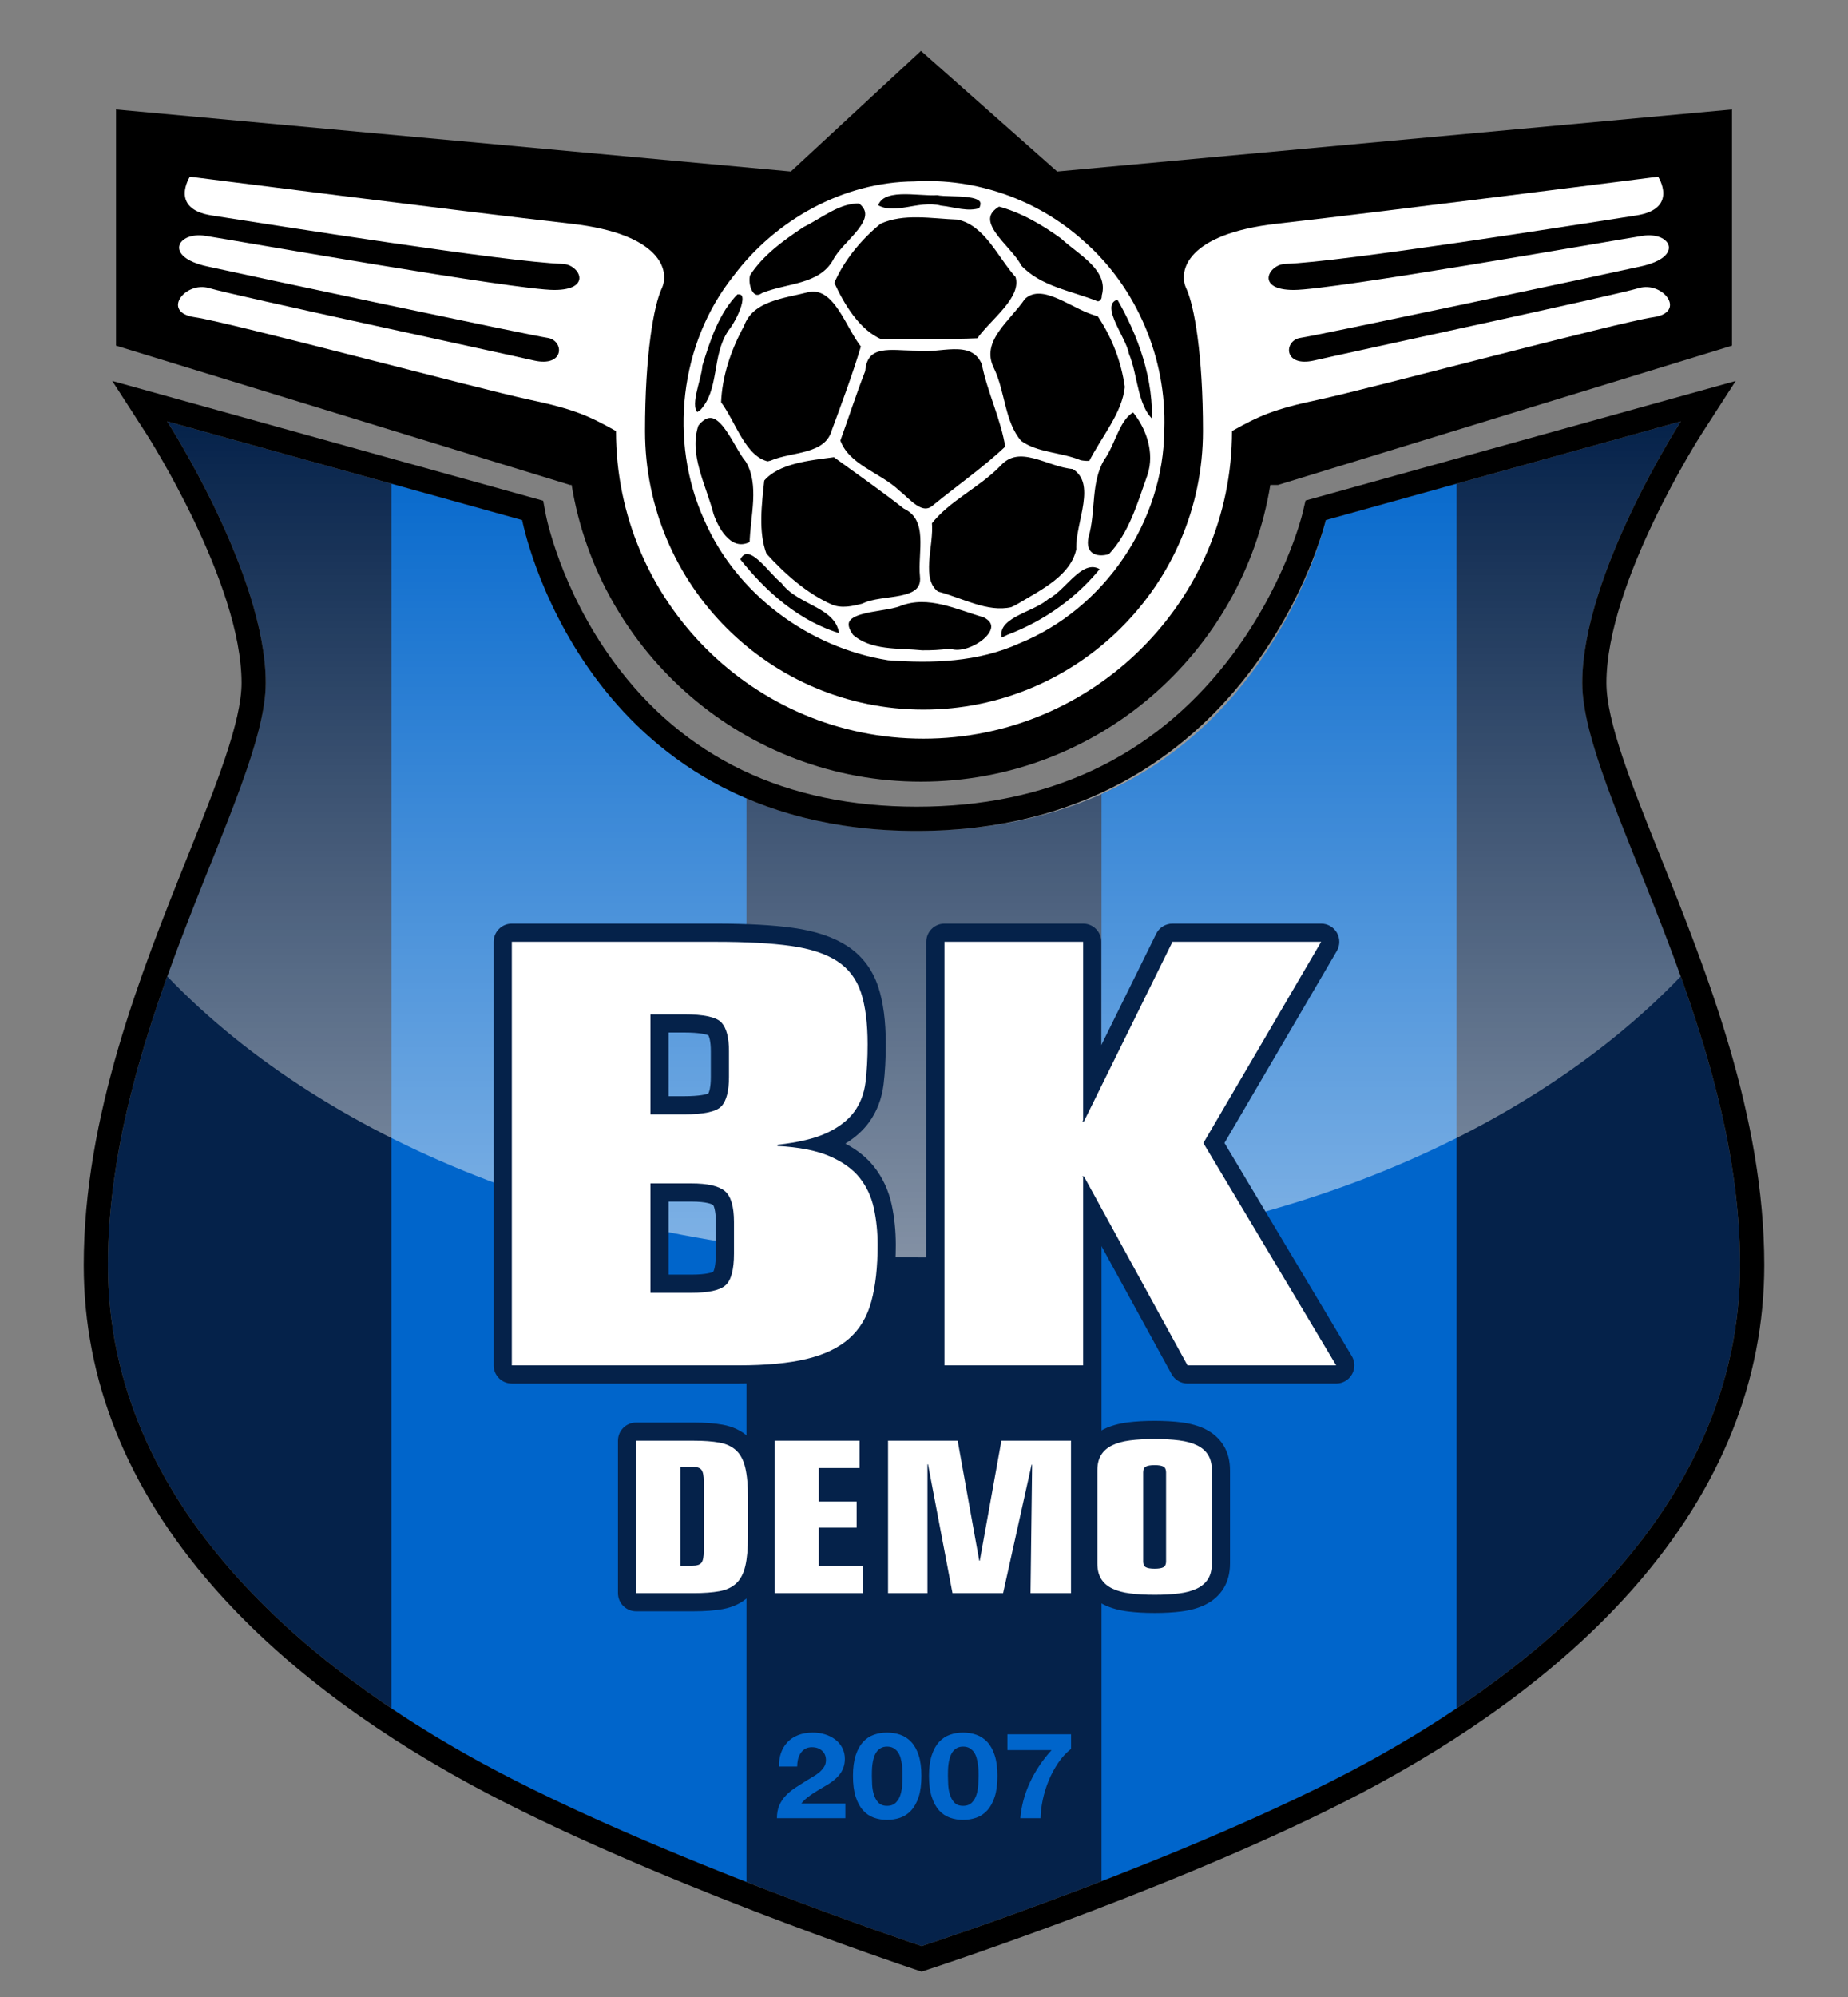 <?xml version="1.0" encoding="utf-8"?>
<!-- Generator: Adobe Illustrator 16.0.0, SVG Export Plug-In . SVG Version: 6.00 Build 0)  -->
<!DOCTYPE svg PUBLIC "-//W3C//DTD SVG 1.1//EN" "http://www.w3.org/Graphics/SVG/1.1/DTD/svg11.dtd">
<svg version="1.1" xmlns="http://www.w3.org/2000/svg" xmlns:xlink="http://www.w3.org/1999/xlink" x="0px" y="0px" width="500px"
	 height="540px" viewBox="0 0 500 540" enable-background="new 0 0 500 540" xml:space="preserve">
<rect x="0" y="0" width="500" height="540" fill="#808080" stroke="none"/>
<g id="Layer_2">
</g>
<g id="Layer_1">
	<g>
		<g id="Bas">
			<path id="Back" fill-rule="evenodd" clip-rule="evenodd" fill="#05224A" d="M358.712,140.624l96.068-26.688
				c0,0-26.687,41.364-26.687,70.719s42.698,92.067,42.698,157.449c0,65.381-54.705,109.413-101.407,134.767
				c-46.699,25.35-120.016,49.366-120.016,49.366s-72.053-24.017-118.754-49.366c-46.7-25.354-101.407-69.386-101.407-134.767
				c0-65.382,42.698-128.095,42.698-157.449s-26.688-70.719-26.688-70.719l96.071,26.688c0,0,16.011,84.061,106.745,84.061
				c90.731,0,112.08-81.394,112.08-81.394L358.712,140.624z"/>
			<g id="Stripes">
				<path fill-rule="evenodd" clip-rule="evenodd" fill="#0065CB" d="M141.29,140.624l-35.396-9.832v331.154
					c8.265,5.544,16.612,10.52,24.722,14.925c21.576,11.712,48.557,23.134,71.35,32.041V215.833
					C151.559,194.266,141.29,140.624,141.29,140.624z"/>
				<path fill-rule="evenodd" clip-rule="evenodd" fill="#0065CB" d="M358.712,140.624c0,0-11.646,52.401-60.68,74.115v293.955
					c22.965-8.872,49.949-20.204,71.353-31.823c8.107-4.401,16.455-9.381,24.721-14.925V130.792L358.712,140.624z"/>
			</g>
			<linearGradient id="Gloss_1_" gradientUnits="userSpaceOnUse" x1="250" y1="340.016" x2="250" y2="113.937">
				<stop  offset="0" style="stop-color:#FFFFFF"/>
				<stop  offset="1" style="stop-color:#FFFFFF;stop-opacity:0"/>
			</linearGradient>
			<path id="Gloss" opacity="0.5" fill-rule="evenodd" clip-rule="evenodd" fill="url(#Gloss_1_)" d="M249.999,340.016
				c85.49,0,160.743-30.199,204.74-75.983c-12.109-33.749-26.646-62.248-26.646-79.377c0-29.354,26.687-70.719,26.687-70.719
				l-96.068,26.688c0,0-19.945,84.061-110.677,84.061c-90.734,0-106.745-84.061-106.745-84.061l-96.071-26.688
				c0,0,26.688,41.364,26.688,70.719c0,17.129-14.534,45.628-26.646,79.377C89.256,309.816,164.512,340.016,249.999,340.016z"/>
			<g id="Border">
				<path d="M454.78,113.937c0,0-26.687,41.364-26.687,70.719s42.698,92.067,42.698,157.449
					c0,65.381-54.705,109.413-101.407,134.767c-46.699,25.35-120.016,49.366-120.016,49.366s-72.053-24.017-118.754-49.366
					c-46.7-25.354-101.407-69.386-101.407-134.767c0-65.382,42.698-128.095,42.698-157.449s-26.688-70.719-26.688-70.719
					l96.071,26.688c0,0,16.011,84.061,106.745,84.061c90.731,0,110.677-84.061,110.677-84.061L454.78,113.937 M30.377,103.016
					l9.337,14.472c0.255,0.396,25.641,40.107,25.641,67.167c0,10.514-6.782,27.433-14.634,47.023
					c-12.503,31.192-28.064,70.013-28.064,110.426c0,31.079,11.711,60.249,34.807,86.702c17.409,19.938,40.969,38.047,70.025,53.821
					c46.672,25.333,116.844,48.835,119.808,49.823l2.053,0.685l2.057-0.674c3.017-0.988,74.417-24.492,121.102-49.834
					c29.057-15.774,52.617-33.883,70.026-53.822c23.096-26.452,34.806-55.622,34.806-86.701c0-40.413-15.561-79.234-28.063-110.426
					c-7.853-19.59-14.635-36.509-14.635-47.023c0-27.061,25.386-66.771,25.642-67.169l9.32-14.465l-16.578,4.604l-96.068,26.688
					l-3.728,1.035l-0.893,3.764c-0.046,0.189-5.001,20.252-20.419,39.915c-20.347,25.95-48.57,39.107-83.885,39.107
					c-35.421,0-63.046-13.237-82.108-39.343c-14.31-19.599-18.166-39.197-18.203-39.393l-0.761-3.997l-3.92-1.089l-96.071-26.688
					L30.377,103.016L30.377,103.016z"/>
			</g>
		</g>
		<g id="Top_1_">
			<path id="Top" fill-rule="evenodd" clip-rule="evenodd" d="M345.797,131.131h-2.095c-7.437,45.507-46.914,80.241-94.521,80.241
				s-87.085-34.734-94.521-80.241h-0.457L31.385,93.467V29.603l182.588,16.771l35.208-32.61l36.846,32.61l182.588-16.771v63.864
				L345.797,131.131z"/>
			<path id="Winngs" fill-rule="evenodd" clip-rule="evenodd" fill="#FFFFFF" d="M249.849,191.884
				c-41.601,0-75.327-33.724-75.327-75.328c0-20.584,2.348-33.95,4.532-38.591c2.181-4.641-0.02-14.696-24.51-17.467
				c-29.578-3.345-103.166-12.72-103.166-12.72S45.7,56.459,57.272,58.26c17.026,2.651,79.476,12.554,94.979,13.101
				c4.58,0.163,8.188,7.043-2.293,7.043c-10.479,0-84.717-13.101-94.378-14.63c-7.573-1.199-11.408,5.623,0.383,8.242
				s87.557,18.686,92.14,19.338c4.583,0.655,4.804,8.079-3.713,6.115c-8.515-1.968-81.223-17.595-87.773-19.559
				c-6.55-1.964-13.1,6.551-3.929,7.861c9.17,1.309,77.947,19.651,90.394,22.271c12.445,2.619,16.376,4.494,23.582,8.514
				c0,45.945,37.241,83.189,83.186,83.189c45.945,0,83.49-37.244,83.49-83.189c7.206-4.02,11.137-5.895,23.582-8.514
				c12.444-2.619,81.222-20.962,90.392-22.271c9.17-1.311,2.62-9.825-3.931-7.861c-6.55,1.964-79.256,17.591-87.772,19.559
				c-8.514,1.964-8.296-5.46-3.71-6.115c4.583-0.652,80.349-16.719,92.139-19.338c11.792-2.619,7.954-9.441,0.384-8.242
				c-9.663,1.529-83.899,14.63-94.381,14.63c-10.478,0-6.874-6.88-2.29-7.043c15.502-0.547,77.951-10.449,94.979-13.101
				c11.572-1.801,5.895-10.481,5.895-10.481s-73.591,9.375-103.166,12.72c-24.49,2.771-26.694,12.826-24.51,17.467
				s4.53,18.007,4.53,38.591C325.479,158.16,291.45,191.884,249.849,191.884z"/>
			<path id="Ball" fill="#FFFFFF" stroke="#FFFFFF" stroke-width="1.638" stroke-miterlimit="10" d="M240.369,177.728
				c-21.252-3.396-40.514-17.715-49.129-37.558c-9.454-20.936-6.555-47.013,7.851-65.034c11.274-15.032,29.316-25.093,48.281-25.261
				c16.46-0.98,33.003,4.831,45.248,15.875c14.271,12.445,22.268,31.507,21.57,50.394c-0.092,24.482-16.023,47.884-38.696,57.076
				C264.475,178.226,252.253,178.622,240.369,177.728z M256.979,176.234c5.606,2.005,17.156-6.246,9.479-10.063
				c-7.471-2.154-15.236-6.093-23.036-3.107c-4.831,2.017-19.111,1.03-13.224,9.166c5.228,4.584,12.808,3.786,19.279,4.438
				C251.984,176.698,254.496,176.57,256.979,176.234z M272.957,172.387c10.053-3.78,19.106-10.259,25.782-18.687
				c-5.987-4.489-10.663,5.227-15.599,7.632c-4.071,3.681-14.888,4.977-12.742,11.85C271.336,173.26,272.16,172.79,272.957,172.387z
				 M227.919,171.813c-0.662-8.45-11.582-8.661-15.87-14.701c-3.491-2.58-9.597-12.661-12.712-5.76
				c7.243,9.216,16.627,17.552,28.152,20.839l0.273-0.239L227.919,171.813z M276.223,163.735c6.118-3.666,14.246-7.623,15.801-15.14
				c-0.359-7.088,5.922-18.093-1.51-22.57c-6.8-0.433-14.636-6.994-20.39-0.659c-5.732,5.923-13.712,9.324-18.814,15.87
				c0.665,6.2-3.27,15.542,2.109,19.479c6.64,1.684,13.557,5.827,20.434,4.251l1.184-0.547L276.223,163.735L276.223,163.735z
				 M233.65,163.985c5.1-2.672,16.843-0.333,16.08-8.121c-0.678-6.514,2.5-15.538-4.781-19.047
				c-6.208-4.889-12.717-9.385-19.101-14.042c-6.656,0.913-15.521,1.607-19.853,6.827c-0.694,6.64-1.746,14.291,0.665,20.555
				c5.146,5.628,11.088,10.987,18.134,14.096C227.703,165.439,230.748,164.741,233.65,163.985z M300.464,150.577
				c5.75-5.973,8.056-14.272,10.774-21.89c2.114-6.354-0.319-13.35-4.424-18.157c-4.541,1.778-5.692,9.234-8.782,13.424
				c-3.813,6.522-2.271,14.17-4.323,21.157C292.659,149.917,296.107,151.924,300.464,150.577z M203.624,147.08
				c0.145-7.441,2.825-16.045-1.168-22.706c-3.637-4.232-7.825-17.68-14.236-9.7c-2.822,8.239,2.031,16.66,4.062,24.575
				C193.956,144.046,197.896,150.321,203.624,147.08z M253.089,137.161c6.586-5.368,13.594-10.232,19.769-16.087
				c-1.202-7.871-4.902-15.103-6.441-22.877c-3.339-7.764-12.723-3.063-19.035-4.204c-6.035-0.02-13.399-1.836-14.093,6.17
				c-2.45,6.254-4.491,12.654-6.784,18.968c2.483,7.267,11.187,9.248,16.339,14.214
				C245.606,135.445,249.357,140.597,253.089,137.161z M208.734,125.347c5.752-2.539,15.094-1.445,17.147-8.904
				c2.816-7.577,5.621-15.168,7.946-22.913c-4.34-5.221-7.402-16.945-15.268-15.341c-6.519,1.703-15.346,2.315-18.002,9.622
				c-3.547,6.514-6.023,13.752-6.286,21.217c4.099,5.388,6.692,15.088,13.427,16.575L208.734,125.347L208.734,125.347z
				 M295.253,125.402c3.349-6.745,9.192-13.335,9.896-20.779c-0.96-7.094-3.627-13.941-7.654-19.857
				c-6.631-1.33-15.205-9.706-20.815-4.481c-3.927,5.912-12.354,11.585-8.578,19.463c3.167,6.454,2.824,14.482,7.601,20.052
				c4.723,3.485,11.12,3.2,16.5,5.453C293.21,125.434,294.236,125.515,295.253,125.402z M312.432,114.907
				c0.688-12.308-3.63-24.416-9.736-34.886c-7.021,1.791,1.193,11.192,1.947,15.814
				C307.253,101.984,306.806,110.911,312.432,114.907L312.432,114.907z M190.019,111.495c5.568-5.884,3.269-15.122,7.766-21.687
				c2.094-2.56,6.879-11.799,1.35-10.985c-5.28,5.241-7.756,12.888-9.898,19.878c-0.206,3.933-3.944,11.62-0.669,13.712l0.813-0.486
				L190.019,111.495L190.019,111.495z M264.872,92.267c3.634-5.332,12.694-11.409,10.641-17.747
				c-5.009-5.55-8.401-14.218-16.267-15.946c-7.059-0.245-14.818-1.831-21.439,1.234c-5.396,4.35-10.29,10.316-12.966,16.683
				c2.715,5.939,7.019,13.409,13.519,16.103C247.144,92.222,256.042,92.698,264.872,92.267z M298.912,80.049
				c2.037-7.55-6.713-11.856-11.3-16.188c-5.29-3.835-11.058-7.188-17.415-8.873c-8.607,4.865,2.997,12.074,5.431,17.271
				c5.444,5.939,13.996,7.132,21.142,10.001C298.007,82.498,298.998,81.19,298.912,80.049z M206.575,79.962
				c6.627-2.688,15.494-2.176,19.51-9.213c2.375-4.984,13.43-11.402,6.659-16.522c-5.797-0.291-10.757,4.04-15.782,6.486
				c-5.496,3.663-11.179,7.751-14.759,13.35C201.312,76.655,202.934,82.387,206.575,79.962z M265.482,56.993
				c3.452-5.96-8.348-4.243-11.856-5.029c-5.252,0.389-15.557-2.348-16.976,3.921c5.177,3.464,11.937-1.068,17.801,0.534
				C258.091,56.78,261.855,58.247,265.482,56.993z"/>
		</g>
		<g id="Text">
			<g>
				<path fill="#FFFFFF" d="M321.298,371.657c-0.896,0-1.723-0.488-2.153-1.274l-23.64-43.103v41.921c0,1.356-1.1,2.456-2.456,2.456
					h-37.514c-1.356,0-2.456-1.1-2.456-2.456v-114.53c0-1.356,1.1-2.457,2.456-2.457h37.514c1.356,0,2.456,1.1,2.456,2.457v38.487
					l19.521-39.574c0.414-0.839,1.268-1.37,2.203-1.37h40.226c0.88,0,1.693,0.471,2.131,1.235s0.434,1.703-0.011,2.463
					l-31.132,53.163l35.186,58.865c0.454,0.76,0.465,1.704,0.028,2.473c-0.437,0.77-1.253,1.244-2.137,1.244H321.298z
					 M138.479,371.657c-1.356,0-2.457-1.1-2.457-2.456v-114.53c0-1.356,1.1-2.457,2.457-2.457h55.364
					c8.197,0,15.078,0.381,20.451,1.132c5.605,0.786,10.16,2.295,13.54,4.484c3.554,2.31,6.055,5.589,7.437,9.75
					c1.28,3.874,1.929,8.844,1.929,14.772c0,3.874-0.196,7.434-0.582,10.581c-0.427,3.467-1.606,6.541-3.505,9.14
					c-1.888,2.588-4.673,4.765-8.278,6.468c-0.65,0.307-1.339,0.596-2.068,0.866c0.948,0.297,1.839,0.625,2.67,0.984
					c3.896,1.683,6.952,3.896,9.086,6.578c2.108,2.661,3.559,5.767,4.314,9.232c0.713,3.268,1.074,6.771,1.074,10.41
					c0,6.211-0.6,11.564-1.782,15.91c-1.243,4.604-3.508,8.387-6.73,11.237c-3.149,2.788-7.38,4.837-12.576,6.088
					c-4.989,1.2-11.341,1.809-18.879,1.809H138.479z M187.062,347.129c5.467,0,7.144-0.99,7.611-1.416
					c0.44-0.4,1.459-1.853,1.459-6.727v-8.543c0-4.495-1.002-5.997-1.6-6.493c-0.671-0.554-2.541-1.49-7.471-1.49h-8.616v24.669
					H187.062z M185.027,298.882c6.718,0,8.143-1.184,8.361-1.42c0.52-0.565,1.388-2.125,1.388-6.25v-6.959
					c0-3.983-0.869-5.525-1.387-6.09c-0.218-0.237-1.644-1.421-8.361-1.421h-6.582v22.14H185.027z"/>
				<path fill="#05224A" d="M357.455,254.671l-31.866,54.417l35.932,60.113h-40.223l-28.024-51.098h-0.451l0.227,0.317v50.78
					h-37.514v-114.53h37.514v48.247l-0.227,0.316h0.451l23.956-48.563H357.455 M193.843,254.671c8.137,0,14.837,0.371,20.111,1.108
					c5.271,0.739,9.454,2.111,12.544,4.113c3.083,2.004,5.232,4.824,6.441,8.463c1.202,3.638,1.804,8.305,1.804,13.998
					c0,3.797-0.188,7.225-0.563,10.282c-0.377,3.061-1.394,5.722-3.051,7.989c-1.656,2.271-4.107,4.167-7.344,5.696
					c-3.243,1.528-7.721,2.609-13.445,3.239v0.316c5.875,0.317,10.58,1.241,14.124,2.771c3.537,1.528,6.249,3.479,8.137,5.853
					c1.88,2.373,3.159,5.118,3.837,8.227c0.679,3.112,1.018,6.406,1.018,9.887c0,6.01-0.563,11.101-1.695,15.266
					c-1.125,4.167-3.128,7.513-5.987,10.042c-2.862,2.534-6.703,4.379-11.523,5.54c-4.823,1.16-10.926,1.74-18.304,1.74h-61.467
					v-114.53H193.843 M175.989,301.338h9.038c5.425,0,8.815-0.738,10.171-2.216c1.356-1.475,2.034-4.113,2.034-7.91v-6.959
					c0-3.689-0.678-6.273-2.034-7.751c-1.355-1.477-4.746-2.216-10.171-2.216h-9.038V301.338 M175.989,349.585h11.072
					c4.67,0,7.76-0.685,9.266-2.057c1.507-1.369,2.262-4.218,2.262-8.542v-8.543c0-4.216-0.832-7.011-2.488-8.384
					c-1.657-1.368-4.67-2.056-9.039-2.056h-11.072V349.585 M357.455,249.758h-40.226c-1.87,0-3.578,1.062-4.405,2.739
					l-14.862,30.128v-27.955c0-2.713-2.2-4.913-4.913-4.913h-37.514c-2.713,0-4.913,2.199-4.913,4.913v114.53
					c0,2.713,2.2,4.913,4.913,4.913h37.514c2.713,0,4.913-2.2,4.913-4.913v-32.334l19.028,34.696
					c0.862,1.573,2.514,2.551,4.308,2.551h40.223c1.769,0,3.4-0.951,4.273-2.489c0.872-1.538,0.851-3.427-0.057-4.944l-34.44-57.618
					l30.397-51.909c0.89-1.519,0.898-3.398,0.022-4.926C360.842,250.7,359.216,249.758,357.455,249.758L357.455,249.758z
					 M193.843,249.758h-55.364c-2.713,0-4.913,2.199-4.913,4.913v114.53c0,2.713,2.199,4.913,4.913,4.913h61.467
					c7.731,0,14.276-0.632,19.453-1.877c5.591-1.347,10.177-3.58,13.631-6.638c3.587-3.173,6.102-7.359,7.474-12.44
					c1.237-4.547,1.865-10.117,1.865-16.546c0-3.815-0.38-7.494-1.13-10.934c-0.836-3.835-2.446-7.277-4.786-10.23
					c-1.945-2.445-4.538-4.526-7.732-6.21c2.645-1.614,4.782-3.53,6.379-5.719c2.147-2.938,3.479-6.398,3.958-10.284
					c0.398-3.249,0.6-6.909,0.6-10.883c0-6.278-0.671-11.361-2.052-15.54c-1.565-4.709-4.4-8.422-8.429-11.041
					c-3.688-2.39-8.578-4.023-14.539-4.859C209.148,250.147,202.153,249.758,193.843,249.758L193.843,249.758z M180.902,279.199
					h4.125c4.483,0,6.166,0.553,6.633,0.756c0.192,0.356,0.659,1.51,0.659,4.298v6.959c0,2.922-0.468,4.098-0.661,4.458
					c-0.468,0.203-2.15,0.755-6.632,0.755h-4.125V279.199L180.902,279.199z M180.902,324.917h6.16c4.284,0,5.648,0.757,5.875,0.906
					c0.114,0.166,0.739,1.233,0.739,4.62v8.543c0,3.355-0.527,4.607-0.688,4.912c-0.346,0.175-1.834,0.773-5.927,0.773h-6.16
					V324.917L180.902,324.917z"/>
			</g>
			<g>
				<path fill="#FFFFFF" d="M312.396,433.702c-2.587,0-4.923-0.131-6.943-0.391c-2.185-0.28-4.079-0.808-5.629-1.568
					c-1.744-0.852-3.094-2.046-4.008-3.549c-0.906-1.477-1.368-3.307-1.368-5.431v-25.158c0-2.123,0.462-3.953,1.373-5.439
					c0.915-1.498,2.265-2.691,4.007-3.542c1.547-0.758,3.44-1.285,5.625-1.566c2.028-0.26,4.364-0.391,6.943-0.391
					c2.582,0,4.917,0.131,6.939,0.391c2.186,0.281,4.08,0.808,5.632,1.566c1.736,0.85,3.083,2.041,4.005,3.54
					c0.91,1.492,1.37,3.32,1.37,5.441v25.158c0,2.122-0.46,3.95-1.367,5.435c-0.918,1.502-2.267,2.694-4.008,3.546
					c-1.552,0.761-3.447,1.288-5.633,1.567C317.321,433.571,314.986,433.702,312.396,433.702z M311.753,421.71
					c0.169,0.013,0.381,0.021,0.643,0.021c0.26,0,0.471-0.009,0.641-0.021l0.003-23.049c-0.169-0.013-0.381-0.022-0.644-0.022
					c-0.26,0-0.47,0.009-0.64,0.022L311.753,421.71z M278.82,433.248c-0.657,0-1.286-0.263-1.748-0.729
					c-0.461-0.468-0.716-1.101-0.708-1.757l0.145-11.653l-2.711,12.216c-0.25,1.124-1.247,1.924-2.398,1.924h-13.692
					c-1.18,0-2.192-0.838-2.413-1.997l-1.904-10.009v9.55c0,1.356-1.1,2.456-2.456,2.456H240.27c-1.356,0-2.457-1.1-2.457-2.456
					v-41.215c0-1.356,1.1-2.456,2.457-2.456h18.836c1.188,0,2.207,0.851,2.417,2.021l3.499,19.428l3.501-19.428
					c0.21-1.17,1.229-2.021,2.417-2.021h18.832c1.356,0,2.456,1.1,2.456,2.456v41.215c0,1.356-1.1,2.456-2.456,2.456H278.82z
					 M209.578,433.248c-1.356,0-2.457-1.1-2.457-2.456v-41.215c0-1.356,1.1-2.456,2.457-2.456h22.983c1.356,0,2.457,1.1,2.457,2.456
					v7.401c0,1.356-1.1,2.456-2.457,2.456h-8.565v4.139h7.772c1.356,0,2.457,1.1,2.457,2.456v7.06c0,1.356-1.1,2.456-2.457,2.456
					h-7.772v5.39h9.428c1.356,0,2.457,1.1,2.457,2.456v7.401c0,1.356-1.1,2.456-2.457,2.456H209.578z M172.112,433.248
					c-1.356,0-2.457-1.1-2.457-2.456v-41.215c0-1.356,1.1-2.456,2.457-2.456h15.563c2.916,0,5.415,0.187,7.428,0.556
					c2.334,0.422,4.281,1.351,5.781,2.759c1.506,1.413,2.57,3.407,3.16,5.925c0.528,2.253,0.785,5.099,0.785,8.7v10.306
					c0,3.604-0.257,6.441-0.786,8.676c-0.59,2.496-1.652,4.479-3.158,5.893c-1.5,1.409-3.448,2.337-5.787,2.759
					c-2.013,0.368-4.512,0.555-7.421,0.555H172.112z M187.241,420.935c0.271,0,0.469-0.017,0.608-0.036
					c0.051-0.264,0.108-0.729,0.108-1.493v-18.783c0-0.765-0.057-1.229-0.109-1.493c-0.139-0.02-0.336-0.037-0.607-0.037h-0.713
					v21.843H187.241z"/>
				<path fill="#05224A" d="M312.396,389.123c2.498,0,4.709,0.125,6.627,0.371c1.923,0.247,3.545,0.691,4.865,1.337
					c1.321,0.646,2.315,1.52,2.991,2.619c0.672,1.101,1.007,2.485,1.007,4.155v25.158c0,1.67-0.335,3.055-1.007,4.154
					c-0.676,1.104-1.67,1.974-2.991,2.62c-1.32,0.646-2.942,1.091-4.865,1.337c-1.918,0.247-4.129,0.371-6.627,0.371
					s-4.707-0.124-6.63-0.371c-1.922-0.246-3.543-0.69-4.86-1.337c-1.324-0.646-2.319-1.516-2.991-2.62
					c-0.675-1.1-1.011-2.484-1.011-4.154v-25.158c0-1.67,0.336-3.055,1.011-4.155c0.672-1.1,1.667-1.973,2.991-2.619
					c1.317-0.646,2.938-1.09,4.86-1.337C307.688,389.248,309.897,389.123,312.396,389.123 M312.396,424.188
					c1.104,0,1.897-0.131,2.377-0.397c0.479-0.265,0.723-0.779,0.723-1.538v-24.135c0-0.758-0.243-1.27-0.723-1.535
					s-1.272-0.399-2.377-0.399c-1.105,0-1.899,0.134-2.379,0.399s-0.72,0.777-0.72,1.535v24.135c0,0.759,0.24,1.273,0.72,1.538
					C310.496,424.057,311.29,424.188,312.396,424.188 M289.771,389.577v41.215H278.82l0.432-34.725h-0.145l-7.708,34.725h-13.692
					l-6.627-34.837h-0.146v34.837H240.27v-41.215h18.836l5.843,32.447h0.145l5.847-32.447H289.771 M232.562,389.577v7.401H221.54
					v9.051h10.229v7.06H221.54v10.302h11.885v7.401h-23.847v-41.215H232.562 M187.676,389.577c2.782,0,5.114,0.173,6.985,0.516
					c1.874,0.339,3.391,1.053,4.542,2.134c1.151,1.08,1.97,2.647,2.449,4.694c0.48,2.051,0.72,4.763,0.72,8.14v10.306
					c0,3.378-0.239,6.08-0.72,8.11c-0.479,2.028-1.298,3.586-2.449,4.667s-2.668,1.795-4.542,2.133
					c-1.871,0.342-4.203,0.516-6.985,0.516h-15.563v-41.215H187.676 M184.071,423.391h3.17c1.298,0,2.149-0.274,2.559-0.825
					c0.409-0.55,0.614-1.603,0.614-3.16v-18.783c0-1.555-0.205-2.607-0.614-3.161c-0.409-0.546-1.261-0.825-2.559-0.825h-3.17
					V423.391 M312.396,384.21c-2.683,0-5.123,0.139-7.254,0.411c-2.455,0.315-4.606,0.921-6.397,1.799
					c-1.629,0.795-2.989,1.843-4.061,3.126c-0.017-2.698-2.209-4.882-4.912-4.882h-18.832c-2.377,0-4.413,1.702-4.835,4.042
					l-1.082,6.008l-1.082-6.008c-0.421-2.339-2.458-4.042-4.835-4.042H240.27c-1.563,0-2.954,0.729-3.854,1.866
					c-0.9-1.137-2.292-1.866-3.854-1.866h-22.983c-2.713,0-4.913,2.2-4.913,4.913v1.699c-0.593-0.996-1.294-1.876-2.102-2.633
					c-1.85-1.737-4.215-2.876-7.029-3.385c-2.178-0.399-4.753-0.595-7.859-0.595h-15.563c-2.713,0-4.913,2.2-4.913,4.913v41.215
					c0,2.713,2.199,4.913,4.913,4.913h15.563c3.058,0,5.705-0.201,7.868-0.596c2.803-0.506,5.169-1.645,7.022-3.385
					c0.806-0.757,1.507-1.634,2.1-2.627v1.694c0,2.713,2.199,4.913,4.913,4.913h23.847c1.331,0,2.538-0.529,3.422-1.389
					c0.885,0.859,2.092,1.389,3.422,1.389h10.664c1.313,0,2.506-0.516,3.387-1.354c0.888,0.845,2.087,1.354,3.387,1.354h13.692
					c1.463,0,2.801-0.646,3.711-1.693c0.068,0.08,0.141,0.157,0.215,0.232c0.923,0.935,2.182,1.461,3.495,1.461h10.951
					c2.702,0,4.895-2.182,4.912-4.879c1.066,1.277,2.43,2.327,4.066,3.127c1.784,0.875,3.938,1.48,6.392,1.795
					c2.121,0.272,4.563,0.411,7.254,0.411c2.694,0,5.136-0.139,7.255-0.412c2.449-0.313,4.603-0.918,6.397-1.797
					c2.166-1.06,3.856-2.563,5.021-4.468c1.147-1.879,1.729-4.139,1.729-6.719v-25.158c0-2.579-0.581-4.839-1.727-6.715
					c-1.177-1.915-2.865-3.415-5.025-4.473c-1.795-0.877-3.947-1.481-6.398-1.797C317.522,384.349,315.082,384.21,312.396,384.21
					L312.396,384.21z M234.031,401.668c0.477-0.149,0.923-0.37,1.326-0.649v1.655C234.977,402.268,234.529,401.927,234.031,401.668
					L234.031,401.668z M226.453,418.002h5.316c1.416,0,2.692-0.6,3.588-1.558v2.428c-0.593-0.254-1.246-0.395-1.932-0.395h-6.972
					V418.002L226.453,418.002z"/>
			</g>
			<g id="_x32_007">
				<g>
					<path fill="#0065CB" d="M218.367,486.12c0.589-0.464,1.203-0.902,1.836-1.311c0.64-0.41,1.286-0.807,1.948-1.184
						c0.662-0.378,1.302-0.762,1.928-1.152c0.624-0.39,1.206-0.81,1.747-1.263c0.54-0.454,1.014-0.953,1.423-1.494
						c0.406-0.537,0.732-1.147,0.973-1.829c0.239-0.682,0.361-1.445,0.361-2.286c0-1.104-0.236-2.099-0.703-2.984
						c-0.468-0.886-1.101-1.631-1.895-2.236c-0.789-0.604-1.707-1.071-2.753-1.395c-1.046-0.325-2.146-0.486-3.298-0.486
						c-1.513,0-2.853,0.23-4.018,0.697c-1.164,0.465-2.13,1.113-2.897,1.944c-0.771,0.833-1.346,1.805-1.73,2.918
						c-0.387,1.116-0.553,2.318-0.505,3.617h4.899c0-0.604,0.067-1.216,0.198-1.833s0.355-1.173,0.669-1.669
						c0.311-0.499,0.717-0.909,1.222-1.232c0.506-0.325,1.142-0.486,1.913-0.486c1.1,0,2.008,0.313,2.719,0.94
						c0.706,0.627,1.062,1.481,1.062,2.56c0,0.693-0.173,1.308-0.521,1.849c-0.349,0.54-0.783,1.026-1.295,1.458
						c-0.519,0.436-1.088,0.828-1.715,1.187c-0.624,0.355-1.212,0.707-1.766,1.053c-1.081,0.672-2.104,1.33-3.08,1.976
						c-0.972,0.65-1.819,1.36-2.539,2.124c-0.72,0.769-1.289,1.639-1.711,2.61c-0.423,0.976-0.63,2.12-0.63,3.438h18.515v-3.956
						h-11.923C217.258,487.112,217.779,486.587,218.367,486.12z M246.538,471.026c-0.851-0.904-1.842-1.554-2.968-1.944
						c-1.132-0.387-2.322-0.582-3.569-0.582s-2.431,0.195-3.547,0.582c-1.116,0.391-2.095,1.04-2.937,1.944
						c-0.841,0.909-1.506,2.114-1.999,3.618c-0.492,1.503-0.742,3.355-0.742,5.559c0,2.271,0.25,4.165,0.742,5.678
						c0.493,1.512,1.158,2.734,1.999,3.661c0.842,0.931,1.82,1.59,2.937,1.978c1.116,0.39,2.3,0.585,3.547,0.585
						s2.438-0.195,3.569-0.585c1.126-0.388,2.117-1.047,2.968-1.978c0.854-0.927,1.529-2.149,2.021-3.661
						c0.493-1.513,0.735-3.407,0.735-5.678c0-2.203-0.242-4.056-0.735-5.559C248.067,473.141,247.393,471.936,246.538,471.026z
						 M244.108,482.555c-0.049,0.92-0.199,1.807-0.448,2.66c-0.256,0.854-0.669,1.584-1.244,2.188
						c-0.579,0.605-1.382,0.909-2.415,0.909c-1.03,0-1.823-0.304-2.376-0.909c-0.554-0.604-0.956-1.333-1.206-2.188
						c-0.256-0.854-0.403-1.74-0.454-2.66c-0.045-0.919-0.07-1.702-0.07-2.352c0-0.387,0.006-0.857,0.02-1.41
						c0.013-0.55,0.051-1.116,0.124-1.702c0.074-0.582,0.192-1.16,0.361-1.732c0.167-0.572,0.403-1.089,0.704-1.542
						c0.301-0.454,0.69-0.819,1.171-1.101c0.479-0.281,1.055-0.422,1.727-0.422c0.697,0,1.286,0.141,1.766,0.422
						s0.876,0.646,1.189,1.101c0.313,0.453,0.544,0.97,0.704,1.542c0.153,0.572,0.275,1.15,0.358,1.732
						c0.083,0.586,0.134,1.152,0.146,1.702c0.01,0.553,0.017,1.023,0.017,1.41C244.182,480.853,244.159,481.636,244.108,482.555z
						 M267.111,471.026c-0.852-0.904-1.843-1.554-2.972-1.944c-1.129-0.387-2.319-0.582-3.566-0.582
						c-1.251,0-2.431,0.195-3.551,0.582c-1.113,0.391-2.094,1.04-2.936,1.944c-0.838,0.909-1.507,2.114-1.996,3.618
						c-0.492,1.503-0.741,3.355-0.741,5.559c0,2.271,0.249,4.165,0.741,5.678c0.489,1.512,1.158,2.734,1.996,3.661
						c0.842,0.931,1.822,1.59,2.936,1.978c1.12,0.39,2.3,0.585,3.551,0.585c1.247,0,2.438-0.195,3.566-0.585
						c1.129-0.388,2.12-1.047,2.972-1.978c0.854-0.927,1.525-2.149,2.018-3.661c0.493-1.513,0.739-3.407,0.739-5.678
						c0-2.203-0.246-4.056-0.739-5.559C268.637,473.141,267.965,471.936,267.111,471.026z M264.681,482.555
						c-0.049,0.92-0.198,1.807-0.452,2.66c-0.253,0.854-0.665,1.584-1.24,2.188c-0.579,0.605-1.383,0.909-2.415,0.909
						s-1.826-0.304-2.38-0.909c-0.55-0.604-0.952-1.333-1.205-2.188c-0.253-0.854-0.4-1.74-0.451-2.66
						c-0.045-0.919-0.071-1.702-0.071-2.352c0-0.387,0.007-0.857,0.021-1.41c0.009-0.55,0.051-1.116,0.124-1.702
						c0.074-0.582,0.192-1.16,0.361-1.732c0.166-0.572,0.403-1.089,0.704-1.542c0.297-0.454,0.688-0.819,1.167-1.101
						s1.059-0.422,1.73-0.422c0.697,0,1.286,0.141,1.766,0.422s0.876,0.646,1.189,1.101c0.311,0.453,0.544,0.97,0.7,1.542
						c0.157,0.572,0.279,1.15,0.361,1.732c0.084,0.586,0.132,1.152,0.145,1.702c0.013,0.553,0.02,1.023,0.02,1.41
						C264.754,480.853,264.728,481.636,264.681,482.555z M272.57,468.954v4.28h11.962c-2.401,2.616-4.343,5.495-5.821,8.642
						c-1.475,3.144-2.357,6.403-2.645,9.774h5.475c0.023-1.513,0.215-3.145,0.576-4.896c0.361-1.75,0.89-3.48,1.587-5.188
						c0.694-1.707,1.555-3.316,2.574-4.829c1.021-1.513,2.191-2.789,3.512-3.829v-3.953H272.57z"/>
				</g>
			</g>
		</g>
	</g>
</g>
</svg>

